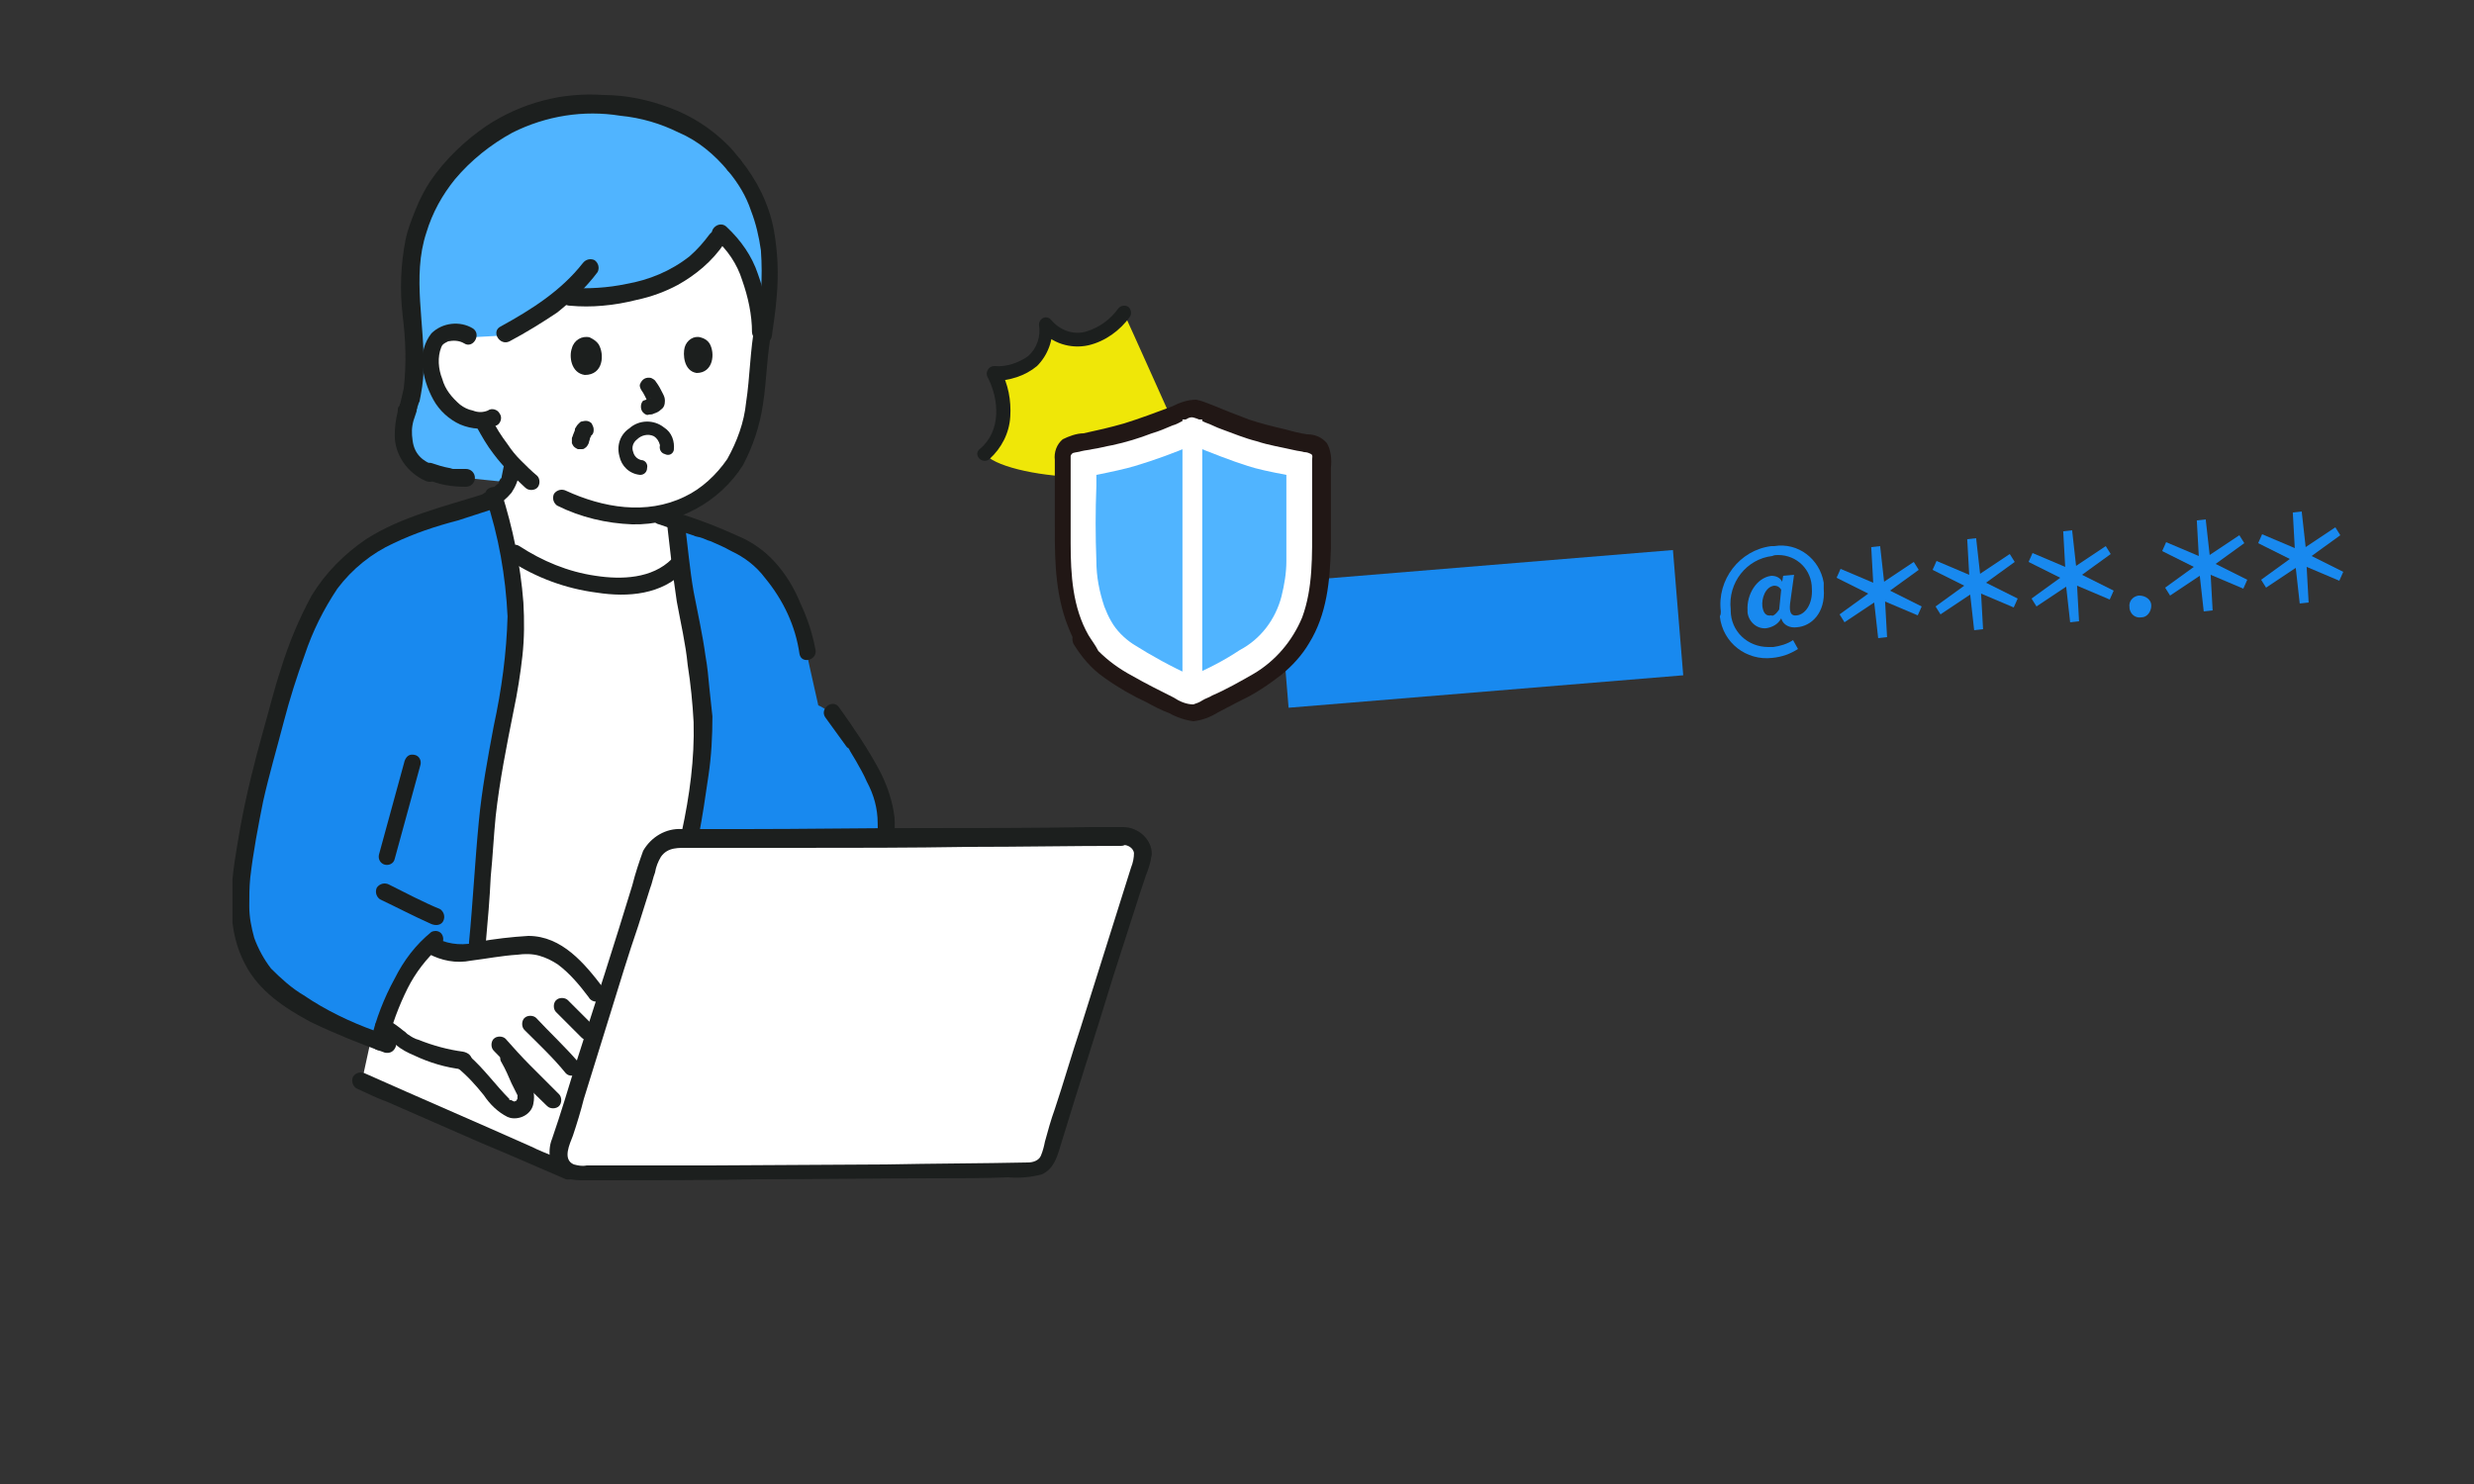 <?xml version="1.0" encoding="utf-8"?>
<!-- Generator: Adobe Illustrator 27.0.1, SVG Export Plug-In . SVG Version: 6.00 Build 0)  -->
<svg version="1.1" id="レイヤー_1" xmlns="http://www.w3.org/2000/svg" xmlns:xlink="http://www.w3.org/1999/xlink" x="0px"
	 y="0px" viewBox="0 0 250 150" style="enable-background:new 0 0 250 150;" xml:space="preserve">
<rect x="0" y="0" width="250" height="150" fill="#333333" stroke="none"/>
<style type="text/css">
	.st0{clip-path:url(#SVGID_00000025426367876213818840000014573567258319675021_);}
	.st1{fill:#FFFFFF;}
	.st2{fill:#1889EF;}
	.st3{fill:#50B4FF;}
	.st4{fill:#1C1F1E;}
	.st5{fill:#EFE708;}
	.st6{fill:#211715;}
</style>
<g id="グループ_145" transform="translate(23.49 9.5)">
	<g>
		<defs>
			<rect id="SVGID_1_" x="0" width="213.3" height="110"/>
		</defs>
		<clipPath id="SVGID_00000104696137896831243470000014601627272842343309_">
			<use xlink:href="#SVGID_1_"  style="overflow:visible;"/>
		</clipPath>
		<g id="グループ_144" style="clip-path:url(#SVGID_00000104696137896831243470000014601627272842343309_);">
			<path id="パス_2773" class="st1" d="M14.1,95.1l-1,4.6c2.6,1.2,16.5,7.4,20.8,9.2l0.2,0.1l-0.2-0.1c-0.8-0.5-1.2-1.4-0.9-2.3
				c1.7-5.3,4.7-15.1,7.1-22.5C36.3,85.4,14.1,95.1,14.1,95.1"/>
			<path id="パス_2774" class="st1" d="M28.8,86.1c0.6-0.1,1.1-0.1,1.7-0.1c1.4,0.2,2.6,0.8,3.6,1.7c1.3,1.3,2.5,2.7,3.5,4.2
				c1.7-5.6,3.5-11.1,4.6-14.5c0.4-1.3,1.6-2.2,2.9-2.2h1c0.6-3.5,1.9-9.5,1.4-13.6c-0.3-2.3-0.5-5.3-1.1-7.6
				c-0.5-2.2-0.8-4.4-1.1-6.6l-0.2,0.2c-0.5,0.5-1.1,1-1.8,1.3c-1.6,0.7-3.4,1-5.2,0.8c-3.7-0.3-7.3-1.6-10.4-3.8
				c0.9,4.1,1.1,8.4,0.4,12.5c-0.8,4.7-1.8,9.2-2.4,13.9c-0.3,2.2-0.9,10.9-1.1,13.1l-0.1,1.1c0.4,0,0.7-0.1,1.1-0.2
				c1-0.2,2-0.3,3.1-0.4L28.8,86.1z"/>
			<path id="パス_2775" class="st2" d="M46.4,54.1c0.5,2.3,0.7,5.2,1.1,7.6c0.5,3.9-0.6,9.7-1.3,13.2l-0.1,0.4
				c4.5,0,12.2-0.1,20-0.1c1.3-3.3-4-12.3-6.9-13.4c-0.6-2.6-1.2-5.4-1.2-5.4c-0.6-3.1-1.9-6-3.9-8.4c-1.5-1.7-4.4-3.1-7.1-4.1
				c-0.3-0.1-1.4-0.5-2.4-0.7v0.1c0.2,1.5,0.4,3.1,0.6,4.6C45.7,49.9,46,52,46.4,54.1"/>
			<path id="パス_2776" class="st2" d="M14.8,95.8c0.9-3.6,2.9-7.9,5.2-9.9c1.3,1.1,2.9,1,4.5,0.8l0.1-1.1
				c0.2-2.3,0.8-10.9,1.1-13.1c0.6-4.7,1.6-9.3,2.4-13.9c1-6,0.1-11.6-1.7-17.6l-0.1,0l-3.9,1.2C17,43.8,12.7,45.5,9.6,50
				c-2.8,4-4.7,11.5-5.5,14.4c-0.8,3-1.7,6.1-2.3,9.6c-0.3,1.8-0.9,5.5-1,6.9c0,1.5,0.1,3,0.5,4.5c0.6,2.1,1.8,3.9,3.6,5.3
				c1.5,1.1,3.1,2.1,4.8,3C11.4,94.4,13.1,95.1,14.8,95.8"/>
			<path id="パス_2777" class="st3" d="M36.8,0.9c-5.3-0.2-10.5,2-14.1,5.9c-1.9,1.9-3.2,4.3-4,6.8c-0.8,2.2-0.9,6-0.5,10.1
				c0.3,2.6,0.1,6.1-0.5,7.6c-0.7,1.7-1.3,5.3,2.1,6.8c1.2,0.6,2.4,0.8,3.7,0.7l6.8,0.7c0,0,14.7-3.4,19.4-8.7
				c3.3-3.7,3.8-6.5,3.8-6.5c0.6-3.1,0.7-6.4,0.4-9.6c-0.4-2.7-1.6-5.3-3.3-7.5C49,5.2,47,3.5,44.7,2.5C42.2,1.4,39.5,0.9,36.8,0.9"
				/>
			<path id="パス_2778" class="st1" d="M38.2,49.8c-3.7-0.3-7.3-1.6-10.4-3.8c-0.4-1.7-0.8-3.4-1.3-5.2c0.6-0.4,1.1-0.9,1.4-1.5
				c0.2-0.4,0.3-0.9,0.4-1.3l0.1-0.6c-0.7-0.8-1.3-1.6-1.9-2.5c-0.3-0.5-0.7-1.1-1-1.6L25.3,33c-0.8,0-1.6-0.1-2.2-0.5
				c-1-0.7-1.9-1.6-2.3-2.8c-0.6-1.3-0.8-2.9-0.3-4.3c0.3-0.7,1-1.2,1.8-1.2c0.6-0.1,1.2,0,1.7,0.4l3.7-0.2c2.1-1.1,4.1-2.3,5.9-3.8
				c2.9,0.4,5.9,0.1,8.7-0.9c2.8-0.8,5.2-2.5,6.8-4.8c0,0,0.2-0.2,0.4-0.6c1.3,1.1,2.2,2.5,2.9,4.1c0.8,1.9,1.2,3.9,1.2,5.9
				c-0.4,2.3-0.4,4.4-0.6,6.4c-0.4,3.8-1.6,7.1-4.2,9.3c-1.5,1.3-3.4,2.2-5.4,2.7c-0.5-0.1,0.5,0.2,1.6,0.5l0,0.3
				c0.1,1.4,0.3,2.8,0.5,4.2c-0.6,0.6-1.3,1.2-2,1.5h0C41.6,49.6,39.9,49.9,38.2,49.8"/>
			<path id="パス_2779" class="st1" d="M23.3,97.7c-2.1-0.2-4-0.8-5.9-1.8c-0.4-0.3-0.8-0.6-1.2-0.9c-0.3-0.2-0.7-0.4-1-0.6
				c1-3.3,2.8-6.8,4.8-8.5c1.5,1.3,3.7,1,5.6,0.6c1.1-0.2,2.1-0.3,3.2-0.4c0.6-0.1,1.1-0.1,1.7-0.1c1.4,0.2,2.6,0.8,3.6,1.7
				c1.3,1.3,2.5,2.7,3.5,4.2C36.3,96,35,100,34,103.4c-1-1-1.9-2-2.9-2.9l-1-1c-1-1-1.6-1.7-2.4-2.6c0.7,1.4,1,2,1.9,3.9
				c0.2,0.6,0.1,1.2-0.4,1.6c-0.7,0.5-1.6-0.1-1.8-0.3C26.2,100.6,24.8,99.1,23.3,97.7"/>
			<path id="パス_2780" class="st4" d="M21.3,83.6L21.3,83.6c0.2-0.4,0.1-0.9-0.3-1.2c0,0,0,0,0,0c-1.7-0.7-3.4-1.6-5.2-2.5
				c-0.4-0.2-0.9-0.1-1.2,0.3c-0.2,0.4-0.1,0.9,0.3,1.2c0,0,0,0,0,0c1.7,0.8,3.4,1.7,5.2,2.5C20.6,84.1,21.1,84,21.3,83.6"/>
			<path id="パス_2781" class="st4" d="M17.4,67.4l-2.6,9.5c-0.1,0.5,0.2,0.9,0.6,1c0.4,0.1,0.9-0.1,1-0.6l2.6-9.5
				c0.1-0.4-0.1-0.9-0.6-1S17.6,66.9,17.4,67.4L17.4,67.4"/>
			<path id="パス_2782" class="st4" d="M20.7,85.4c-0.9-0.6-1.8,0.9-0.9,1.5c1.3,0.7,2.8,1,4.3,0.7c1.6-0.2,3.1-0.5,4.7-0.6
				c0.7-0.1,1.5-0.1,2.2,0.1c0.7,0.2,1.3,0.5,1.9,0.9c1.2,0.9,2.2,2.1,3.1,3.3c0.2,0.4,0.8,0.6,1.2,0.3c0.4-0.2,0.6-0.8,0.3-1.2
				c-1.9-2.5-4.2-5.3-7.6-5.3c-1.7,0.1-3.4,0.3-5.1,0.6C23.5,86.1,22,86,20.7,85.4"/>
			<path id="パス_2783" class="st4" d="M33.9,91.6c-0.3-0.3-0.9-0.3-1.2,0c-0.3,0.3-0.3,0.9,0,1.2c0,0,0,0,0,0l2.6,2.6
				c0.3,0.3,0.9,0.3,1.2,0c0.3-0.3,0.3-0.9,0-1.2c0,0,0,0,0,0L33.9,91.6z"/>
			<path id="パス_2784" class="st4" d="M34.9,99c0.3-0.3,0.3-0.9,0-1.2c0,0,0,0,0,0c-1.3-1.5-2.8-2.9-4.2-4.4
				c-0.3-0.3-0.9-0.3-1.2,0c-0.3,0.3-0.3,0.9,0,1.2c0,0,0,0,0,0c1.4,1.4,2.9,2.8,4.2,4.4C34,99.3,34.5,99.3,34.9,99"/>
			<path id="パス_2785" class="st4" d="M31.8,102.3c0.3,0.3,0.9,0.3,1.2,0c0.3-0.3,0.3-0.9,0-1.2c0,0,0,0,0,0c-1-1-2-2-2.9-2.9
				c-0.9-0.9-1.7-1.8-2.5-2.7c-0.3-0.3-0.9-0.3-1.2,0s-0.3,0.9,0,1.2c0.9,0.9,1.7,1.8,2.5,2.7C29.8,100.4,30.8,101.3,31.8,102.3"/>
			<path id="パス_2786" class="st4" d="M23.3,98.6c0.5,0,0.9-0.4,0.9-0.9c0-0.5-0.4-0.8-0.9-0.9c-1.5-0.2-3-0.6-4.5-1.2
				c-0.4-0.1-0.7-0.3-1-0.5c-0.2-0.1-0.3-0.3-0.5-0.4c-0.5-0.4-1-0.8-1.6-1.1c-0.4-0.2-0.9-0.1-1.2,0.3c-0.2,0.4-0.1,0.9,0.3,1.2
				c0.4,0.2,0.7,0.4,1.1,0.6l0,0c0.1,0,0.1,0.1,0.2,0.1c0.1,0.1,0.2,0.2,0.4,0.3c0.6,0.5,1.2,0.8,1.9,1.1
				C19.9,97.9,21.5,98.4,23.3,98.6"/>
			<path id="パス_2787" class="st4" d="M20.9,86.2c0.4-0.3,0.5-0.8,0.3-1.2c-0.2-0.4-0.7-0.5-1.1-0.3c-1.6,1.3-2.8,2.9-3.7,4.7
				c-1.1,2-1.9,4.1-2.4,6.2c-0.2,1.1,1.4,1.5,1.6,0.5c0.5-2,1.2-3.9,2.1-5.7C18.5,88.8,19.6,87.4,20.9,86.2"/>
			<path id="パス_2788" class="st4" d="M28.7,97c-0.2-0.4-0.8-0.6-1.2-0.3c-0.4,0.2-0.6,0.8-0.3,1.2c0.4,0.7,0.7,1.4,1,2.1
				c0.2,0.4,0.4,0.8,0.6,1.2c0.1,0.1,0-0.1,0,0.1c0,0,0,0.1,0,0.1c0,0.1,0,0,0-0.1v0.1c0,0.1,0,0.3,0,0.1c0,0.1,0,0.1-0.1,0.2
				c0,0.1,0,0.1,0,0c0,0,0,0.1-0.1,0.1c0.1-0.1-0.1,0,0,0c-0.1,0-0.1,0.1-0.2,0c0,0-0.1,0-0.2-0.1c0.1,0,0,0-0.1,0s-0.2-0.1-0.1-0.1
				s0,0,0,0c-1.4-1.4-2.6-3.1-4.1-4.4c-0.3-0.3-0.9-0.3-1.2,0c-0.3,0.3-0.3,0.9,0,1.2c1,0.8,1.9,1.8,2.7,2.8
				c0.6,0.9,1.4,1.7,2.4,2.2l0.3,0.1c1,0.2,2.1-0.4,2.3-1.4c0.1-0.5,0.1-0.9,0-1.4c-0.2-0.5-0.5-1.1-0.7-1.6
				C29.4,98.4,29.1,97.7,28.7,97"/>
			<path id="パス_2789" class="st4" d="M33.7,109.7c0.5,0.1,0.9-0.1,1.1-0.6c0.1-0.5-0.1-0.9-0.6-1.1l0,0l-0.4-0.1
				c0.2,0.1-0.2-0.1-0.3-0.1c-0.3-0.1-0.6-0.3-1-0.4c-0.7-0.3-1.5-0.6-2.3-1c-5.6-2.5-11.2-4.9-16.8-7.4c-0.4-0.2-0.9-0.1-1.2,0.3
				c-0.2,0.4-0.1,0.9,0.3,1.2c0,0,0,0,0,0c1.1,0.5,2.1,1,3.2,1.4c3.2,1.4,6.4,2.8,9.6,4.2C28.2,107.3,30.9,108.5,33.7,109.7"/>
			<path id="パス_2790" class="st4" d="M29,38.2c0.1-0.5-0.2-0.9-0.6-1.1c-0.5-0.1-0.9,0.1-1,0.6l-0.2,1c0,0.1,0,0.1-0.1,0.2
				c-0.1,0.1,0,0,0-0.1c0,0,0,0.1,0,0.1c-0.1,0.1-0.2,0.3-0.2,0.4c0,0-0.1,0.1,0,0s0,0,0,0c0,0.1-0.1,0.1-0.2,0.2
				c-0.1,0.1-0.2,0.2-0.4,0.3c0,0-0.1,0-0.1,0.1c0,0,0.1-0.1,0,0C26,40,26,40,25.9,40.1c-0.1,0.1-0.3,0.2-0.4,0.2
				c-0.4,0.2-0.6,0.8-0.3,1.2s0.8,0.6,1.2,0.3l0,0c0.7-0.4,1.3-0.9,1.8-1.5C28.6,39.7,28.9,39,29,38.2"/>
			<path id="パス_2791" class="st1" d="M29.8,43.1L29.8,43.1"/>
			<path id="パス_2792" class="st4" d="M15.4,96.9c0.5,0.1,0.9-0.1,1.1-0.6c0.1-0.5-0.1-0.9-0.6-1.1l0,0c-0.5-0.2-1-0.4-1.5-0.5
				c-2.5-0.9-5-2.1-7.2-3.6c-1.2-0.7-2.3-1.7-3.3-2.7c-0.7-0.9-1.3-2-1.7-3.1c-0.3-1.1-0.5-2.1-0.5-3.2c0-1,0-1.9,0.1-2.9
				c0.3-2.6,0.8-5.2,1.3-7.7c0.6-2.7,1.4-5.4,2.1-8.1c0.6-2.3,1.3-4.5,2.1-6.7c0.8-2.4,1.9-4.6,3.3-6.7c1.5-2,3.5-3.6,5.7-4.6
				c2.1-1,4.2-1.7,6.5-2.3l3.7-1.2c1-0.3,0.6-2-0.5-1.6l-0.5,0.1c-4.1,1.3-8.4,2.3-12,4.6c-2.2,1.5-4.1,3.4-5.5,5.7
				c-1.3,2.4-2.3,4.8-3.1,7.4c-0.7,2.1-1.2,4.2-1.8,6.3c-0.9,3.2-1.7,6.4-2.3,9.7c-0.8,4.6-1.8,9.6,0.5,13.9c1.4,2.7,4,4.4,6.6,5.8
				C10.4,95,12.9,96,15.4,96.9"/>
			<path id="パス_2793" class="st4" d="M57.3,56.6c0.2,1.1,1.9,0.6,1.6-0.5c-0.3-1.6-0.8-3.1-1.5-4.6c-0.6-1.5-1.5-3-2.6-4.2
				c-1.1-1.2-2.4-2.1-3.9-2.7c-2.4-1.1-4.9-2-7.4-2.7c-0.5-0.1-0.9,0.2-1,0.6c-0.1,0.4,0.1,0.9,0.6,1c1.1,0.4,2.3,0.7,3.4,1.1
				c0.1,0,0.2,0.1,0.3,0.1c-0.4-0.1,0.3,0.1,0.4,0.1c0.4,0.1,0.7,0.3,1.1,0.4c0.7,0.3,1.4,0.6,2.1,1c1.3,0.6,2.5,1.5,3.4,2.7
				C55.7,51.2,56.9,53.8,57.3,56.6"/>
			<path id="パス_2794" class="st4" d="M63.2,82c-0.5,1,1.1,1.6,1.6,0.6c0.7-1.5,1.3-3,1.6-4.6c0.4-1.6,0.6-3.3,0.5-4.9
				c-0.2-1.6-0.7-3.1-1.4-4.5c-1.2-2.3-2.7-4.5-4.2-6.6c-0.6-0.9-2,0.1-1.4,1c0.7,1,1.4,1.9,2.1,2.9c0.1,0.1,0.1,0.2,0.2,0.2
				c-0.2-0.3,0.2,0.2,0.2,0.3c0.2,0.3,0.4,0.7,0.6,1c0.4,0.7,0.8,1.4,1.1,2.1c0.7,1.3,1.1,2.7,1.1,4.2C65.3,76.7,64.5,79.5,63.2,82"
				/>
			<path id="パス_2795" class="st4" d="M45.7,48.2c0.3-0.3,0.3-0.9-0.1-1.2c-0.3-0.3-0.8-0.3-1.2,0c-2,2-5.1,2.1-7.7,1.7
				c-2.8-0.4-5.4-1.5-7.7-3c-0.9-0.6-1.8,0.9-0.9,1.5c2.6,1.7,5.6,2.8,8.7,3.2C40,50.9,43.4,50.6,45.7,48.2"/>
			<path id="パス_2796" class="st4" d="M27.2,40.3c-0.3-1-2-0.6-1.6,0.5c1.3,3.9,2,7.9,2.2,12c-0.1,3.7-0.6,7.4-1.4,11.1
				c-0.6,3.2-1.2,6.4-1.5,9.6c-0.4,4.1-0.6,8.2-1,12.3c0,0.5,0.4,0.9,0.8,0.9c0.5,0,0.9-0.4,0.9-0.8c0,0,0,0,0-0.1
				c0.2-2.2,0.4-4.5,0.5-6.7c0.2-2,0.3-4.1,0.5-6.1c0.4-3.6,1.1-7.1,1.8-10.6c0.4-1.9,0.7-3.8,0.9-5.6c0.2-1.8,0.2-3.6,0.1-5.4
				C29.1,47.5,28.3,43.8,27.2,40.3"/>
			<path id="パス_2797" class="st4" d="M45.4,74.6c-0.1,0.5,0.1,0.9,0.6,1.1c0.5,0.1,0.9-0.1,1.1-0.6l0,0c0.4-2.1,0.7-4.1,1-6.2
				c0.3-2,0.4-4,0.4-6c-0.1-0.9-0.2-1.9-0.3-2.8c-0.1-1.1-0.2-2.2-0.4-3.3c-0.3-2.2-0.8-4.4-1.2-6.5c-0.4-2.3-0.6-4.7-0.9-7
				c0-0.5-0.4-0.9-0.9-0.9c-0.5,0-0.9,0.4-0.9,0.9l0,0c0.3,2.7,0.6,5.3,1,8c0.4,2.2,0.9,4.3,1.1,6.4c0.3,1.9,0.5,3.9,0.6,5.8
				C46.7,67.2,46.2,70.9,45.4,74.6"/>
			<path id="パス_2798" class="st4" d="M29.6,39.8c0.3,0.3,0.9,0.3,1.2,0s0.3-0.9,0-1.2c-0.6-0.5-1.1-1-1.7-1.6
				c-0.5-0.5-0.9-1-1.3-1.6c-0.6-0.8-1.2-1.7-1.6-2.6c-0.2-0.4-0.8-0.6-1.2-0.3c-0.4,0.2-0.6,0.8-0.3,1.2c0.5,0.9,1,1.8,1.7,2.7
				C27.3,37.6,28.4,38.7,29.6,39.8"/>
			<path id="パス_2799" class="st4" d="M33.7,40.1c-0.4-0.2-0.9-0.1-1.2,0.3c-0.2,0.4-0.1,0.9,0.3,1.2c0,0,0,0,0,0
				c2.4,1.2,5,1.8,7.6,1.9c4.5,0.1,8.8-2.2,11.2-6c1-1.9,1.7-4,2-6.1c0.4-2.5,0.4-5.1,0.9-7.6c0.1-0.5-0.1-0.9-0.6-1.1
				c-0.5-0.1-0.9,0.1-1.1,0.6c-0.5,2.6-0.5,5.3-0.9,7.9c-0.2,2-0.9,3.9-1.9,5.7c-1.1,1.6-2.6,3-4.3,3.8
				C41.8,42.6,37.4,41.8,33.7,40.1"/>
			<path id="パス_2800" class="st4" d="M23.4,25.2c0.9,0.6,1.8-0.9,0.9-1.5c-1.3-0.8-3.1-0.6-4.2,0.5c-0.7,0.9-1,2-0.9,3.2
				c0.1,1.2,0.5,2.4,1.1,3.5c0.6,1.1,1.6,2,2.7,2.5c1.2,0.5,2.5,0.6,3.7,0.1c0.4-0.2,0.6-0.8,0.3-1.2c-0.2-0.4-0.8-0.6-1.2-0.3
				c-0.5,0.2-1,0.2-1.5,0c-0.5-0.1-0.9-0.3-1.3-0.6c-0.8-0.7-1.5-1.5-1.8-2.6c-0.4-1-0.5-2.2-0.1-3.2l0.1-0.2l0,0l0.1-0.1
				c0.1-0.1,0.3-0.2,0.5-0.3C22.3,24.9,22.9,24.9,23.4,25.2"/>
			<path id="パス_2801" class="st4" d="M37,25.3c0.6,1,0.5,3.1-1.4,3.1c-1.4-0.2-1.6-1.9-1.3-2.7c0.2-0.8,1-1.3,1.8-1.1
				C36.5,24.8,36.8,25,37,25.3"/>
			<path id="パス_2802" class="st4" d="M48.2,25.2c0.6,1,0.4,3-1.3,3c-1.3-0.2-1.4-1.9-1.2-2.6c0.2-0.7,0.9-1.2,1.6-1
				C47.7,24.7,48,24.9,48.2,25.2"/>
			<path id="パス_2803" class="st4" d="M42.8,29.1c-0.1-0.2-0.3-0.3-0.5-0.4c-0.5-0.1-0.9,0.1-1.1,0.6c0,0,0,0,0,0
				c-0.1,0.2,0,0.4,0.1,0.6c0.3,0.4,0.5,0.9,0.7,1.3L42,31.1c0,0.1,0,0.1,0.1,0.2l0-0.2v0.1l0-0.2c0,0,0,0,0,0.1l0.1-0.2
				c0,0,0,0,0,0c0,0,0,0,0,0l0.1-0.2l-0.1,0.1l0.2-0.1c-0.1,0-0.1,0.1-0.2,0.1l0.2-0.1c-0.1,0-0.1,0-0.2,0.1l0.2,0
				c-0.1,0-0.1,0-0.2,0c-0.1,0-0.3,0-0.4,0.1L41.5,31c-0.3,0.3-0.3,0.9,0,1.2c0.2,0.2,0.4,0.3,0.6,0.2c0.2,0,0.3,0,0.5-0.1
				c0.3-0.1,0.5-0.2,0.7-0.4c0.3-0.2,0.4-0.5,0.4-0.9c0-0.3-0.1-0.5-0.2-0.7C43.3,29.9,43.1,29.5,42.8,29.1"/>
			<path id="パス_2804" class="st4" d="M36.3,34.5c0.2-0.2,0.2-0.4,0.2-0.6c0-0.2-0.1-0.4-0.2-0.6C36,33,35.7,33,35.3,33.1
				c-0.1,0-0.2,0.1-0.3,0.2c-0.1,0.1-0.2,0.2-0.3,0.4c-0.1,0.1-0.1,0.2-0.1,0.3c-0.1,0.2-0.1,0.3-0.2,0.5c0,0.1-0.1,0.2-0.1,0.3
				c0,0.2,0,0.3,0,0.5l0.1,0.2c0.1,0.2,0.3,0.3,0.5,0.4c0.1,0,0.2,0,0.4,0c0.1,0,0.2,0,0.3-0.1c0.2-0.1,0.3-0.3,0.4-0.5
				c0-0.1,0.1-0.3,0.1-0.4L36.1,35C36.1,34.8,36.2,34.6,36.3,34.5l-0.1,0.2C36.2,34.6,36.2,34.5,36.3,34.5"/>
			<path id="パス_2805" class="st4" d="M49.7,15.1c0.2-0.4,0.1-0.9-0.3-1.2c0,0,0,0,0,0c-0.4-0.2-0.9-0.1-1.2,0.3
				c-0.6,0.8-1.2,1.5-2,2.2c-1.9,1.5-4.1,2.4-6.4,2.8c-1.9,0.4-3.8,0.5-5.7,0.4c-0.5,0-0.9,0.4-0.9,0.9s0.4,0.9,0.9,0.9
				c1.1,0.1,2.2,0.1,3.3,0c1.2-0.1,2.3-0.3,3.5-0.6c1.4-0.3,2.8-0.8,4.1-1.5C46.8,18.3,48.5,16.9,49.7,15.1"/>
			<path id="パス_2806" class="st4" d="M36.9,18c0.2-0.4,0.1-0.9-0.3-1.2c0,0,0,0,0,0c-0.4-0.2-0.9-0.1-1.2,0.3
				c-2.2,2.8-5.2,4.7-8.3,6.4c-1,0.5-0.1,2,0.9,1.5c1.7-0.9,3.3-1.9,4.8-2.9C34.3,20.9,35.7,19.6,36.9,18"/>
			<path id="パス_2807" class="st4" d="M49.9,13.4c-0.8-0.7-2,0.5-1.2,1.2c1.3,1.1,2.3,2.6,2.8,4.2c0.6,1.7,1,3.5,1,5.3
				c0.1,1.1,1.8,1.1,1.7,0c-0.1-2-0.4-4-1.1-5.9C52.5,16.4,51.4,14.8,49.9,13.4"/>
			<path id="パス_2808" class="st4" d="M51.3,6.6c-0.3-0.3-0.9-0.3-1.2,0c-0.3,0.3-0.3,0.9,0,1.2c1,1.2,1.8,2.5,2.3,4
				c0.5,1.3,0.8,2.6,1,4c0.2,2.8,0,5.5-0.5,8.2c-0.1,0.5,0.2,0.9,0.6,1.1c0.5,0.1,0.9-0.1,1-0.6c0.2-1.4,0.4-2.7,0.5-4.1
				c0.2-2.2,0.1-4.5-0.3-6.7C54.2,11.1,53,8.7,51.3,6.6"/>
			<path id="パス_2809" class="st4" d="M50.1,7.8c0.3,0.3,0.9,0.3,1.2,0s0.3-0.9,0-1.2c-0.4-0.5-0.8-1-1.2-1.4
				c-1.7-1.7-3.7-3-5.9-3.8c-2.1-0.8-4.4-1.3-6.7-1.3c-4.2-0.3-8.3,0.8-11.8,3.1c-2.2,1.5-4.2,3.4-5.7,5.6c-0.6,0.9-1.1,1.9-1.5,2.9
				c-0.4,1-0.8,2-1,3c-0.5,2.5-0.6,5.1-0.3,7.7c0.3,2.4,0.4,4.9,0.1,7.4c-0.1,0.4-0.2,0.9-0.3,1.3c0,0-0.1,0.2,0,0.1
				c0.1-0.1-0.1,0.1-0.1,0.2c0,0.1,0,0.1-0.1,0.2c-0.1,0.1-0.1,0.3-0.1,0.5c-0.2,0.8-0.3,1.6-0.3,2.4c0,2,1.3,3.8,3.1,4.6
				c0.4,0.2,0.9,0.1,1.2-0.3c0.2-0.4,0.1-0.9-0.3-1.2c0,0,0,0,0,0c-0.4-0.2-0.8-0.4-1.2-0.7c-0.6-0.5-0.9-1.1-1-1.9
				c-0.1-0.7-0.1-1.3,0.1-2c0.1-0.3,0.2-0.6,0.3-0.9c0-0.1,0.1-0.2,0-0.1c0-0.1,0.1-0.2,0.1-0.4c0.1-0.2,0.1-0.4,0.2-0.5
				c0.2-1,0.4-2.1,0.4-3.1c0.2-4.6-1.2-9.5,0.3-14c0.6-2,1.6-3.8,2.9-5.4c1.6-1.9,3.6-3.5,5.8-4.7c3.4-1.7,7.2-2.3,10.9-1.7
				c2.1,0.2,4.1,0.8,5.9,1.7C47,4.7,48.7,6.1,50.1,7.8"/>
			<path id="パス_2810" class="st4" d="M20.1,37.3c-0.5-0.1-0.9,0.1-1.1,0.6c-0.1,0.2,0,0.4,0.1,0.6c0.1,0.2,0.3,0.3,0.5,0.4
				c1.2,0.6,2.6,0.8,4,0.8c0.5,0,0.9-0.4,0.9-0.9c0-0.5-0.4-0.9-0.9-0.9c-0.3,0-0.6,0-1,0c-0.1,0-0.1,0-0.2,0c-0.2,0,0.2,0-0.1,0
				c-0.1,0-0.3-0.1-0.4-0.1C21.3,37.7,20.7,37.5,20.1,37.3"/>
			<path id="パス_2811" class="st1" d="M90.6,75.1c1.1,0.3,1.6,1.5,1.3,2.5c0,0,0,0,0,0c-2.3,7.4-7.4,23.4-9.4,29.8
				c-0.3,0.8-1,1.4-1.9,1.4c-10,0.2-36,0.3-45.7,0.3c-0.2,0-0.4,0-0.6-0.1c-1.1-0.3-1.6-1.5-1.3-2.5c0,0,0,0,0,0
				c2.2-7.2,7-22.4,9.1-29.1c0.4-1.3,1.6-2.2,2.9-2.2c8.9-0.1,33.9-0.1,44.8-0.3C90.2,75,90.4,75,90.6,75.1"/>
			<path id="パス_2812" class="st4" d="M90,74.1c-1.1,0-2.1,0-3.2,0c-5.8,0.1-11.5,0.1-17.3,0.1c-5.9,0-11.8,0.1-17.7,0.1
				c-2.1,0-4.3,0-6.4,0c-1.6-0.1-3.1,0.8-3.9,2.2c-0.4,1.1-0.8,2.3-1.1,3.5c-1.8,5.9-3.7,11.8-5.6,17.7c-0.8,2.6-1.6,5.3-2.5,7.9
				c-0.3,0.7-0.3,1.5-0.2,2.2c0.3,0.8,0.9,1.5,1.7,1.8c0.6,0.2,1.2,0.2,1.8,0.2h1.5c5.3,0,10.7,0,16-0.1c6,0,12-0.1,18-0.1
				c2.4,0,4.9,0,7.3-0.1c1.1,0.1,2.3,0,3.4-0.3c1.3-0.6,1.6-2,2-3.3c1.7-5.6,3.5-11.1,5.2-16.7l2.7-8.4c0.2-0.6,0.4-1.2,0.6-1.8
				c0.2-0.5,0.4-1.1,0.5-1.6c0-0.2,0.1-0.4,0.1-0.6C92.9,75.4,91.6,74.1,90,74.1c-0.5,0-0.9,0.4-0.9,0.9c0,0.5,0.4,0.8,0.9,0.9
				c0.5,0,1,0.3,1.1,0.8c0,0.5-0.1,1-0.3,1.5l-5.1,16.2c-0.9,2.7-1.7,5.5-2.6,8.2c-0.4,1.1-0.7,2.2-1,3.3c-0.1,0.5-0.2,0.9-0.4,1.4
				c-0.2,0.5-0.8,0.7-1.3,0.7c-4.8,0.1-9.6,0.1-14.4,0.2l-17.7,0.1c-2.6,0-5.2,0-7.8,0h-4.7c-0.5,0.1-0.9,0-1.3-0.1
				c-1.2-0.5-0.4-2.1-0.1-2.9c0.4-1.2,0.8-2.5,1.1-3.7c0.9-2.9,1.8-5.8,2.7-8.7c0.9-2.9,1.8-5.9,2.8-8.8c0.4-1.3,0.8-2.5,1.2-3.8
				c0.2-0.5,0.3-1.1,0.5-1.6c0.1-0.6,0.3-1.1,0.6-1.6c0.7-1,1.8-0.9,2.9-0.9h2.9c2.5,0,5,0,7.5,0c6,0,11.9,0,17.9-0.1
				c5.1,0,10.2-0.1,15.3-0.1c0.5,0,0.8-0.4,0.9-0.8S90.5,74.1,90,74.1"/>
			<path id="パス_2813" class="st4" d="M41.2,38.5L41.2,38.5c-1.1-0.1-1.9-0.9-2.1-1.9c-0.3-1.1,0.1-2.2,1-2.8
				c1-0.9,2.5-0.9,3.5-0.1c0.8,0.5,1.1,1.4,1,2.3c-0.1,0.4-0.5,0.6-0.9,0.4c-0.4-0.1-0.6-0.5-0.5-0.9c-0.1-0.4-0.3-0.7-0.6-0.9
				c-0.6-0.3-1.3-0.1-1.7,0.3c-0.4,0.3-0.6,0.8-0.4,1.3c0.1,0.4,0.4,0.7,0.8,0.8c0.4,0,0.7,0.4,0.6,0.8
				C41.9,38.2,41.6,38.5,41.2,38.5"/>
			<path id="パス_2814" class="st2" d="M150.4,52.3c-0.4-3.2,1.9-6.2,5.1-6.6c0.1,0,0.2,0,0.3,0c2.4-0.4,4.6,1.3,5,3.7
				c0,0.2,0,0.4,0,0.6c0.2,2.5-1.3,3.8-2.7,3.9c-0.7,0.1-1.4-0.2-1.6-0.9h0c-0.3,0.6-0.9,0.9-1.5,1c-1,0.1-1.8-0.7-1.9-1.6
				c0-0.1,0-0.1,0-0.2c-0.1-1.6,0.9-3.3,2.4-3.5c0.5,0,0.9,0.2,1.1,0.6h0l0.1-0.6l1.1-0.1l-0.4,2.9c-0.1,0.9,0.1,1.3,0.7,1.2
				c0.8-0.1,1.6-1.1,1.5-2.7c0-1.9-1.5-3.4-3.4-3.4c-0.2,0-0.4,0-0.6,0.1c-2.6,0.3-4.5,2.7-4.2,5.4c0,0,0,0,0,0.1
				c0,2.1,1.7,3.7,3.8,3.7c0.2,0,0.3,0,0.5,0c0.7-0.1,1.4-0.3,2-0.7l0.5,0.9c-0.8,0.5-1.6,0.8-2.6,0.9c-2.6,0.3-5-1.5-5.3-4.2
				C150.4,52.6,150.4,52.5,150.4,52.3 M156.3,52.1l0.2-2c-0.2-0.3-0.4-0.4-0.7-0.4c-0.9,0.1-1.3,1.3-1.2,2.1c0.1,0.7,0.4,1,0.9,0.9
				C155.6,52.8,155.9,52.7,156.3,52.1"/>
			<path id="パス_2815" class="st2" d="M165.9,51.4l-3,2l-0.5-0.8l2.9-2.1l-3.2-1.6l0.4-0.9l3.3,1.4l-0.2-3.6l0.9-0.1l0.4,3.6l3-2
				l0.5,0.8l-2.9,2.1l3.2,1.6l-0.4,0.9l-3.3-1.4l0.2,3.6l-0.9,0.1L165.9,51.4z"/>
			<path id="パス_2816" class="st2" d="M175.6,50.6l-3,2l-0.5-0.8l2.9-2.1l-3.2-1.6l0.4-0.9l3.3,1.4l-0.2-3.6l0.9-0.1l0.4,3.6l3-2
				l0.5,0.8l-2.9,2.1l3.2,1.6l-0.4,0.9l-3.3-1.4l0.2,3.6l-0.9,0.1L175.6,50.6z"/>
			<path id="パス_2817" class="st2" d="M185.3,49.8l-3,2l-0.5-0.8l2.9-2.1l-3.2-1.6l0.4-0.9l3.3,1.4l-0.2-3.6l0.9-0.1l0.4,3.6l3-2
				l0.5,0.8l-2.9,2.1l3.2,1.6l-0.4,0.9l-3.3-1.4l0.2,3.6l-0.9,0.1L185.3,49.8z"/>
			<path id="パス_2818" class="st2" d="M191.7,51.9c-0.1-0.6,0.3-1.1,0.9-1.2c0,0,0.1,0,0.1,0c0.6,0,1.2,0.4,1.2,1
				c0,0.6-0.4,1.2-1,1.2c-0.6,0.1-1.1-0.3-1.2-0.9C191.7,51.9,191.7,51.9,191.7,51.9"/>
			<path id="パス_2819" class="st2" d="M198.8,48.7l-3,2l-0.5-0.8l2.9-2.1l-3.2-1.6l0.4-0.9l3.3,1.4l-0.2-3.6l0.9-0.1l0.4,3.6l3-2
				l0.5,0.8l-2.9,2.1l3.2,1.6l-0.4,0.9l-3.3-1.4l0.2,3.6l-0.9,0.1L198.8,48.7z"/>
			<path id="パス_2820" class="st2" d="M208.5,47.9l-3,2l-0.5-0.8l2.9-2.1l-3.2-1.6l0.4-0.9l3.3,1.4l-0.2-3.6l0.9-0.1l0.4,3.6l3-2
				l0.5,0.8l-2.9,2.1l3.2,1.6l-0.4,0.9l-3.3-1.4l0.2,3.6l-0.9,0.1L208.5,47.9z"/>
			
				<rect id="長方形_212" x="106.1" y="47.7" transform="matrix(0.997 -8.196997e-02 8.196997e-02 0.997 -4.01 10.515)" class="st2" width="40" height="12.7"/>
			<path id="パス_2821" class="st5" d="M85.1,24.7c-1.2,0-2.3-0.5-3-1.5c0.2,1.4-0.3,2.8-1.3,3.8c-1.1,0.8-2.5,1.2-3.9,1.2
				c0.8,1.5,1.1,3.1,0.9,4.8c-0.1,1.3-0.8,2.5-1.8,3.3c1.5,2.5,17.4,4.3,20-1C95.4,34,90.6,23.2,90,22c-0.1,0.1-0.2,0.3-0.3,0.4
				C88.7,23.9,86.9,24.8,85.1,24.7"/>
			<path id="パス_2822" class="st4" d="M76.5,36.9c1.2-1.1,2-2.6,2.1-4.3c0.1-1.6-0.2-3.3-1-4.7L76.9,29c1.6,0,3.2-0.5,4.4-1.5
				c1.1-1.1,1.7-2.7,1.5-4.2l-1.2,0.5c1.2,1.4,3.1,2,4.9,1.6c1.7-0.4,3.2-1.5,4.2-2.9c0.2-0.3,0.1-0.8-0.2-1c-0.3-0.2-0.8-0.1-1,0.2
				l0,0c-0.8,1.1-1.9,1.9-3.2,2.3c-1.3,0.4-2.7-0.1-3.6-1.2c-0.3-0.3-0.7-0.3-1,0c-0.1,0.1-0.2,0.3-0.2,0.5c0.2,1.2-0.2,2.4-1.1,3.2
				c-1,0.7-2.2,1.1-3.4,1c-0.1,0-0.2,0-0.4,0.1c-0.3,0.2-0.5,0.6-0.3,1c1.2,2.3,1.4,5.5-0.8,7.3C74.8,36.5,75.8,37.5,76.5,36.9"/>
			<path id="パス_2823" class="st1" d="M85.7,55.1c-0.4-0.7-0.7-1.4-1-2.1c-0.6-1.8-0.9-3.7-1-5.7c-0.1-3.7,0-7.1,0-10.8
				c0-0.5,0.4-1,0.9-1.1c1.8-0.4,4.3-0.9,5.5-1.2c2.1-0.6,4.2-1.4,6.3-2.3c0.3-0.1,0.6-0.1,0.9,0c1.2,0.5,4.3,1.8,6.3,2.3
				c1.2,0.4,3.7,0.9,5.5,1.2c0.5,0.1,0.9,0.6,0.9,1.1c0,3.7,0.1,7.1,0,10.8c0,1.5-0.2,2.9-0.6,4.4c-0.8,3.2-2.9,6-5.8,7.6
				c-1.8,1.1-3.9,2.1-5.8,2.9c-0.6,0.3-1.3,0.3-1.9,0c-2.3-1-4.6-2.2-6.8-3.6C87.7,57.8,86.6,56.6,85.7,55.1"/>
			<path id="パス_2824" class="st3" d="M96.9,58.8c-2-0.9-4-2-5.9-3.2c-0.9-0.6-1.7-1.4-2.2-2.3c-0.3-0.5-0.5-1-0.7-1.5
				c-0.5-1.5-0.8-3-0.8-4.6c-0.1-2.6-0.1-5,0-7.6v-1.1c1.5-0.3,2.9-0.6,3.9-0.9c2-0.6,3.9-1.3,5.8-2.1c1.7,0.7,4,1.6,5.6,2.1
				c0.9,0.3,2.3,0.6,3.9,0.9v1.1c0,2.6,0,5,0,7.6c0,1.2-0.2,2.4-0.5,3.6c-0.6,2.3-2.1,4.3-4.2,5.4C100.3,57.2,98.6,58.1,96.9,58.8"
				/>
			<path id="パス_2825" class="st6" d="M86.5,54.7c-1.6-2.8-1.8-6.1-1.8-9.3c0-1.7,0-3.3,0-5c0-0.9,0-1.7,0-2.6c0-0.4,0-0.8,0-1.2
				c0-0.1,0.1-0.2,0.2-0.3c0.3-0.1,0.6-0.1,0.9-0.2c0.4-0.1,0.7-0.1,1.1-0.2c0.7-0.1,1.4-0.3,2-0.4c1.4-0.3,2.7-0.7,4-1.2
				c0.7-0.2,1.4-0.5,2.1-0.8c0.4-0.1,0.7-0.3,1.1-0.5c0.3-0.1,0.6-0.4,1-0.3c0.4,0.1,0.8,0.3,1.2,0.5c0.6,0.2,1.1,0.5,1.7,0.7
				c1.1,0.4,2.3,0.9,3.5,1.2c1.2,0.4,2.5,0.6,3.8,0.9c0.4,0.1,0.7,0.1,1,0.2c0.3,0,0.5,0.1,0.7,0.2c0.2,0.1,0.1,0.4,0.1,0.6v1.4
				c0,1.7,0,3.3,0,5c0,3.2,0.1,6.5-1,9.5c-1,2.4-2.7,4.4-4.9,5.7c-1.4,0.8-2.8,1.6-4.2,2.2c-0.3,0.2-0.7,0.3-1,0.5
				c-0.3,0.2-0.6,0.3-0.9,0.4c-0.7,0-1.4-0.3-2-0.7c-1.4-0.7-2.8-1.4-4.2-2.2c-1.3-0.7-2.4-1.5-3.4-2.5
				C87.2,55.7,86.8,55.2,86.5,54.7c-0.2-0.4-0.7-0.5-1.2-0.3s-0.5,0.8-0.3,1.2l0,0c0.8,1.3,1.8,2.5,3.1,3.4c1.4,1,2.8,1.8,4.3,2.5
				c0.7,0.4,1.5,0.8,2.3,1.1c0.7,0.4,1.6,0.7,2.4,0.8c0.9-0.1,1.7-0.4,2.5-0.9l2.3-1.2c1.5-0.7,2.8-1.6,4.1-2.6
				c1.1-0.9,2.1-2,2.8-3.2c1.8-2.9,2.1-6.3,2.2-9.6c0-1.8,0-3.6,0-5.4c0-0.9,0-1.8,0-2.7c0.1-0.9,0-1.8-0.4-2.5
				c-0.5-0.6-1.2-0.9-2-0.9c-0.7-0.1-1.5-0.3-2.2-0.5c-1.3-0.3-2.5-0.6-3.7-1c-1.3-0.5-2.6-1-3.8-1.5c-0.5-0.2-1-0.4-1.5-0.5
				c-0.9,0-1.7,0.3-2.5,0.7c-1.6,0.6-3.2,1.2-4.8,1.7c-1.4,0.4-2.7,0.7-4.1,1c-0.7,0-1.5,0.3-2.1,0.6c-0.6,0.5-0.9,1.3-0.8,2.1
				c0,1.8,0,3.7,0,5.5c0,3.6-0.1,7.2,1.1,10.7c0.3,0.8,0.6,1.6,1,2.3c0.3,0.4,0.8,0.5,1.2,0.3C86.5,55.6,86.7,55.1,86.5,54.7"/>
			<rect id="長方形_213" x="96" y="32.9" class="st1" width="2" height="28.4"/>
		</g>
	</g>
</g>
</svg>
